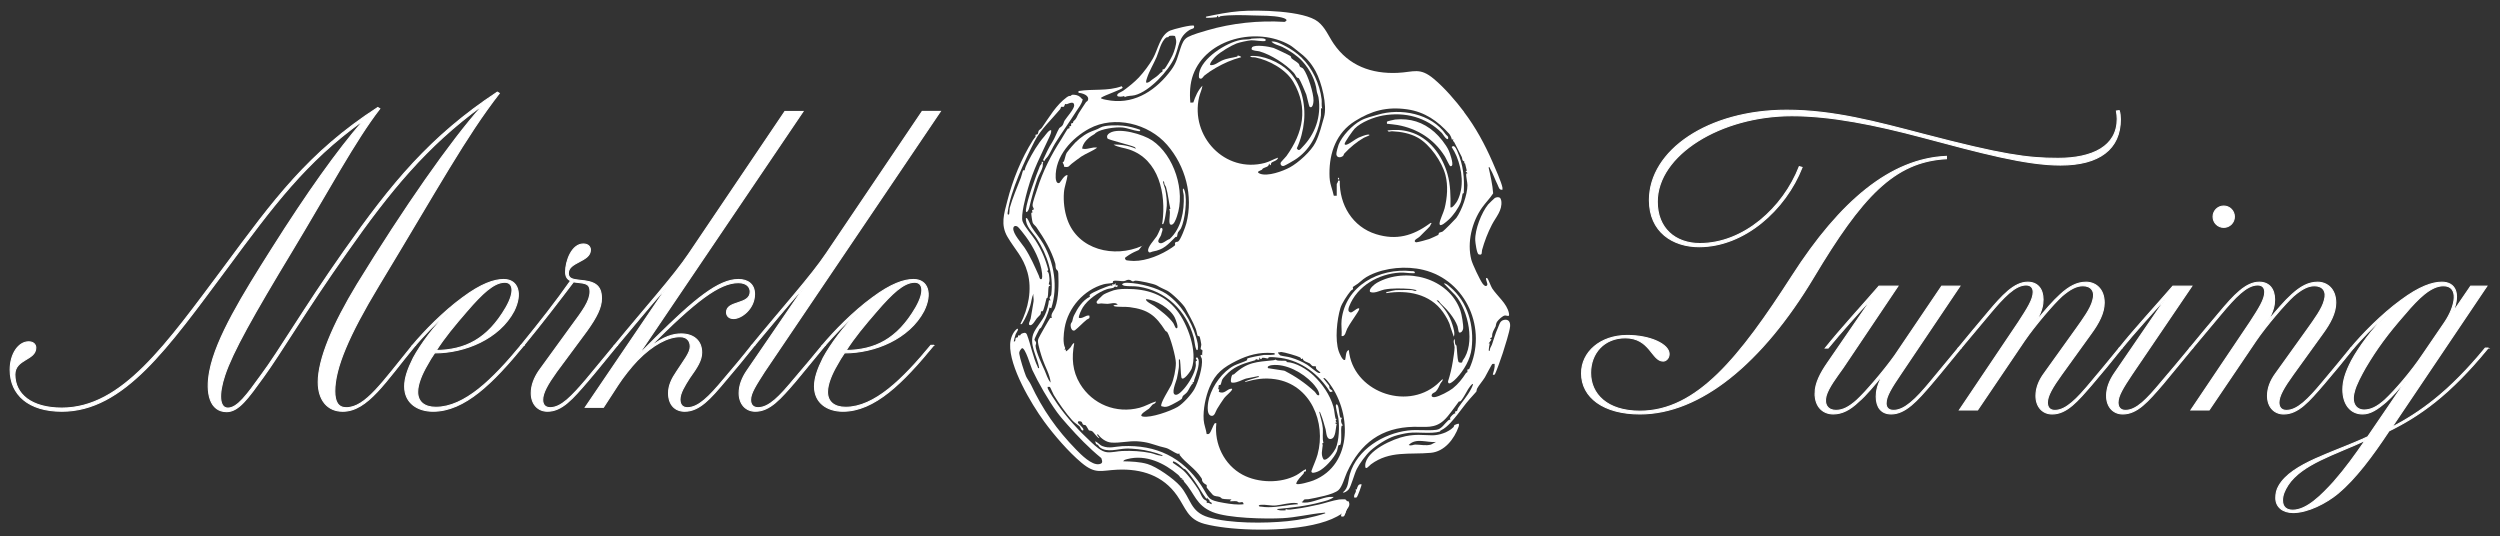 <?xml version="1.0" encoding="UTF-8"?>
<svg id="Ebene_1" xmlns="http://www.w3.org/2000/svg" version="1.1" viewBox="0 0 322.461 69.196">
  <rect x="0" y="0" width="322.461" height="69.196" fill="#333333" stroke="none"/>
  <!-- Generator: Adobe Illustrator 29.1.0, SVG Export Plug-In . SVG Version: 2.1.0 Build 142)  -->
  <defs>
    <style>
      .st0 {
        stroke: #fff;
        stroke-miterlimit: 10;
        stroke-width: .14px;
      }

      .st0, .st1 {
        fill: #fff;
      }
    </style>
  </defs>
  <g>
    <path class="st0" d="M27.056,47.853c.814-4.274,4.325-9.922,7.988-15.722,4.63-7.327,8.446-12.669,11.702-16.434l-.051-.051c-7.276,5.241-11.397,10.787-17.452,18.978-7.581,10.176-13.28,18.419-21.268,18.419-4.274,0-6.665-2.137-6.665-5.343,0-2.035,1.069-3.612,2.391-3.612.611,0,.916.356.916.763,0,1.628-2.697,1.425-2.697,3.46,0,2.544,2.137,4.325,6.055,4.325,7.785,0,13.432-8.141,20.962-18.215,6.36-8.599,10.837-14.755,19.792-20.555l.254.153c-3.155,4.07-6.665,10.634-11.295,18.317-5.037,8.344-7.683,13.025-8.7,16.078-.814,2.442-.712,4.223.407,4.223,1.221,0,2.442-1.679,4.274-4.223,2.391-3.205,5.495-8.599,10.685-15.976,6.157-8.751,11.092-14.806,19.792-20.555l.254.153c-4.376,5.648-7.785,11.957-15.569,24.829-3.867,6.411-5.648,10.634-5.648,13.585,0,1.425.458,2.137,1.476,2.137,2.493,0,4.681-3.307,8.548-8.039h.356c-3.867,4.681-6.157,8.497-9.362,8.497-1.933,0-3.155-1.425-3.155-3.765,0-2.951,1.883-7.428,5.037-12.618,6.055-9.871,12.059-18.469,16.027-22.896l-.051-.051c-7.021,5.139-11.702,10.787-17.401,18.927-5.241,7.428-8.395,12.822-10.685,15.976-1.984,2.747-3.205,4.478-4.732,4.478-2.137,0-2.748-2.34-2.188-5.241Z"/>
    <path class="st0" d="M67.558,44.546c-3.969,4.834-7.632,8.497-11.702,8.497-1.933,0-3.663-1.018-3.663-3.205,0-1.069.407-2.239,1.119-3.663.967-1.781,2.697-4.121,4.477-5.851h-.051c-1.73,1.526-3.155,3.053-4.172,4.223h-.356c1.526-1.832,4.019-4.376,6.462-6.156,2.391-1.781,4.07-2.341,5.292-2.341,1.883,0,2.442,1.832,1.323,4.071-1.883,3.562-6.309,5.393-10.176,5.393h-.051c-.356.509-.661,1.018-.967,1.577-.661,1.119-1.221,2.442-1.221,3.46,0,1.272.865,1.984,2.341,1.984,3.714,0,7.378-3.612,10.99-7.988h.356ZM56.262,45.208c3.714-.051,6.614-1.425,9.006-5.546,1.221-2.137.865-3.256-.153-3.256-1.425,0-2.951,1.476-4.885,3.714-1.628,1.883-2.9,3.409-3.969,5.088Z"/>
    <path class="st0" d="M79.616,44.546c-1.221,1.476-2.595,3.205-3.816,4.63-1.933,2.239-3.307,3.867-5.19,3.867-1.221,0-2.086-.916-2.086-2.341,0-.967.356-1.933,1.018-2.9l4.172-5.749c1.425-1.933,2.391-3.205,2.391-4.427,0-.814-.305-1.068-1.323-1.17-.305-.051-.611-.051-.814-.102-1.73,2.29-4.07,5.343-6.411,8.192h-.356c2.442-3.002,4.528-5.648,6.411-8.344-.407-.153-.661-.509-.661-1.119,0-1.425.814-3.612,2.29-3.612.611,0,.916.356.916.763,0,1.526-2.849,1.526-2.849,3.002,0,.661.458.814,1.476.916,1.883.152,2.798.611,2.798,2.34,0,1.17-.611,2.391-1.883,4.172l-3.918,5.291c-1.17,1.628-1.781,2.747-1.781,3.612,0,.611.305,1.018.967,1.018,1.425,0,2.798-1.475,4.63-3.612l3.663-4.427h.356Z"/>
    <path class="st0" d="M86.231,50.703c0-.967.407-1.832,1.069-2.798.916-1.425,1.73-2.392,1.73-3.205,0-.712-.407-1.272-1.323-1.272-1.526,0-3.511,1.018-5.495,3.053-.865.916-1.832,2.137-2.493,3.155l-1.883,2.9h-2.341l10.43-15.366h-.051c-2.137,2.391-4.325,5.088-6.258,7.377h-.356c3.816-4.681,7.683-8.955,9.616-11.855l12.364-18.317h2.341l-21.166,31.291h.051l2.086-2.086c5.037-4.986,8.141-7.53,10.685-7.53,1.221,0,2.086.611,2.086,1.883,0,1.883-1.679,3.155-2.697,3.155-.611,0-.916-.356-.916-.814,0-1.526,3.053-.916,3.053-2.646,0-.559-.407-1.17-1.526-1.17-2.442,0-5.546,2.34-11.499,8.344h.051c1.832-1.425,3.104-1.73,4.07-1.73,1.526,0,2.646.814,2.646,2.391,0,1.018-.56,1.883-1.577,3.307-.611.967-1.221,1.933-1.221,2.748,0,.712.356,1.068.967,1.068,1.425,0,2.849-1.475,4.63-3.612,1.221-1.425,2.544-3.002,3.663-4.427h.356c-1.17,1.476-2.595,3.205-3.816,4.63-1.883,2.239-3.307,3.867-5.19,3.867-1.221,0-2.086-.814-2.086-2.341Z"/>
    <path class="st0" d="M95.338,50.703c0-.967.356-1.933,1.018-2.9l7.276-10.634h-.051c-2.137,2.391-4.325,5.088-6.258,7.377h-.356c3.816-4.681,7.683-8.955,9.616-11.855l12.364-18.317h2.341l-22.692,33.581c-1.069,1.679-1.781,2.747-1.781,3.612,0,.611.305,1.018.967,1.018,1.425,0,2.798-1.475,4.579-3.612,1.221-1.425,2.544-3.002,3.714-4.427h.356l-3.816,4.63c-1.933,2.239-3.307,3.867-5.19,3.867-1.221,0-2.086-.916-2.086-2.341Z"/>
    <path class="st0" d="M120.421,44.546c-3.969,4.834-7.632,8.497-11.702,8.497-1.933,0-3.663-1.018-3.663-3.205,0-1.069.407-2.239,1.119-3.663.967-1.781,2.697-4.121,4.477-5.851h-.051c-1.73,1.526-3.155,3.053-4.172,4.223h-.356c1.526-1.832,4.019-4.376,6.462-6.156,2.391-1.781,4.07-2.341,5.292-2.341,1.883,0,2.442,1.832,1.323,4.071-1.883,3.562-6.309,5.393-10.176,5.393h-.051c-.356.509-.661,1.018-.967,1.577-.661,1.119-1.221,2.442-1.221,3.46,0,1.272.865,1.984,2.341,1.984,3.714,0,7.378-3.612,10.99-7.988h.356ZM109.126,45.208c3.714-.051,6.614-1.425,9.006-5.546,1.221-2.137.865-3.256-.153-3.256-1.425,0-2.951,1.476-4.885,3.714-1.628,1.883-2.9,3.409-3.969,5.088Z"/>
  </g>
  <path class="st1" d="M173.961,64.698c-.118-.006-.167-.028-.263.057-.135.12-.786,1.746-.686,1.841.117-.012.269.054.353-.053.127-.162.687-1.756.596-1.845Z"/>
  <path class="st1" d="M173.961,64.698c.091.089-.469,1.683-.596,1.845-.085.108-.236.041-.353.053-.1-.096.551-1.721.686-1.841.096-.085.144-.063.263-.057Z"/>
  <path class="st1" d="M188.836,14.45c1.508,1.993,2.668,4.141,3.672,6.432.304.693,1.185,2.689,1.284,3.32.014.089.007.179.005.267-.439.085-.488-.358-.631-.639-.331-.649-.58-1.432-.969-2.094-.059-.101.014-.197-.194-.154.249,1.111.508,2.22.591,3.359-.411.645-.984,1.206-1.435,1.843-1.306,1.848-1.956,4.497-1.378,6.732.147.568,1.11,2.607,1.456,3.069.117.156.393.47.576.213.141-.198-.213-.673-.122-.94.069-.008.101-.012.157.037.117.103.463,1.067.622,1.308.655.995,1.902,1.949,2.153,3.175.12.585-.195.315-.477.314-.315-.002-.881.561-1.056.818-.129.19-.149.535-.167.571-.254.527-.486.803-.461,1.31.001.013-.086.164-.092.175-.023.038-.215-.024-.133.171l.155.039-.388.549.154-.041c-.071.288-.107.544-.134.837-.015.162.064.174.134.099-.018-.301.192-.532.28-.779.229-.641.441-1.449.758-2.128.196-.42.249-.946.816-1.056.59-.115.811.311.765.846-.061.705-.7,2.65-.94,3.429-.107.346-.926,2.711-1.063,2.798-.04.025-.227.04-.225-.029.125-.447.284-.891.235-1.365-.095.009-.208-.028-.295.019-.096.052-.819,1.48-.967,1.724-.264.434-.788,1.043-.992,1.427-.071.135-.07.367-.103.404-.559.617-1.184,1.298-1.736,2.047-.457.619-1.049,1.376-1.569,1.943-.397.433-.783.783-1.296,1.027-.07.033-.063.126-.121.143-1.14.329-2.79.017-4.029.17-.519.064-1.347.253-1.844.419-.94.314-2.299,1.177-3.075,1.883-.554.504-1.397,1.649-1.754,2.355-.327.646-.713,2.201-1.033,2.617-.119.154-.564.516-.769.402.767-.581.667-1.518.914-2.363.929-3.185,4.327-5.241,7.483-5.625,1.208-.147,2.489.055,3.659-.086.684-.082,1.053-.793,1.524-1.204.098-.086.292-.117.302-.131.009-.012-.079-.13-.036-.225.058-.128.478-.611.667-.553l-.047-.235c.416-.075.277-.265.386-.439.523-.839,1.205-1.524,1.716-2.534.55-1.086-.067-.477-.399.069-.273.448-.527.969-.85,1.407-.233.315-.322.157-.336.175-.581.75-1.301,1.858-1.954,2.453-1.19,1.084-2.369.799-3.863.828-4.205.082-6.894,2.106-8.632,5.873-.293.636-.591,1.825-1.078,2.277-.666.618-2.942,1.004-3.884,1.187-.17.033-.368-.008-.511.035-.169.051-.156.307-.364.299-.015.117.3.107.379.108,1.019.013,2.222-.635,3.171-.732.193-.02.392.009.584-0-.349.364-1.123.522-1.637.663-1.862.51-3.781.717-5.697.897.14.228.897.196,1.131.156.074-.013-.053-.098-.002-.155.361.154.846.035,1.24-.013,1.042-.127,2.069-.352,3.091-.578.741-.164,1.692-.509,2.557-.64.254-.038.509-.013.764-.024.122.016.212.199.303.287.076.074.287-.009.257.397-.048.628-1.048,1.242-1.561,1.522-3.452,1.89-10.456,1.921-14.362,1.455-.845-.101-1.965-.274-2.779-.498-2.164-.596-2.383-2.032-3.514-3.647-1.819-2.598-4.594-3.474-7.686-3.339-2.146.094-2.815.635-4.64-.893-1.665-1.394-3.54-3.564-4.822-5.321-1.688-2.312-4.515-7.091-4.382-9.972.034-.731.326-1.55.895-1.991.332-.055-.14.585-.177.682-.117.31-.186.633-.251.957.281.067.172-.346.249-.452.047-.065.228-.039.281-.115.033-.047-.005-.176.024-.202.047-.041.198.021.284-.03.038-.022.049-.141.102-.168.278-.138.613-.285.759.089.496,1.268.755,2.875,1.386,4.154.055.111-.018.196.19.156-.226-1.55-1.433-3.111-.646-4.661.359-.707,1.057-1.484,1.388-2.205.241-.526.478-1.299.514-1.868l.228-.004c-.331-.423.049-.509.077-.743.309-2.577-.468-5.063-1.884-7.242-.527-.811-1.444-1.548-1.391-2.626.071-.01.099-.009.157.037.127.101.447.898.59,1.127.457.736,1.062,1.392,1.502,2.166,1.407,2.471,1.91,5.527,1.026,8.296l-.233-.079c-.196.909-.625,1.747-1.066,2.555-.052.096-.18.124-.241.232-.1.178-.623,1.216-.629,1.324-.007.136.18.245.208.394.032.168-.074.302-.065.447.045.759.875,2.492,1.185,3.186.22.494.379,1.117.763,1.537-.111-1.059-.693-1.989-1.034-2.983-.177-.516-.647-1.965-.607-2.439.011-.126.05-.197.09-.305.069-.187,1.368-2.463,1.468-2.572.069-.075.154-.052.241-.05-.217-.486.258-.868.425-1.329.471-1.299.456-3.078.403-4.392-.019-.469-.178-.389-.281-.58s-.05-.512-.114-.725c-.506-1.687-1.437-3.239-2.43-4.67-.14-.202-.342-.306-.469-.552-.07-.136-.216-1.153-.191-1.276.012-.059.158-.043.16-.097.002-.076-.114-.18-.045-.269.042-.053.196-.051.207-.12.024-.142-.175-.271-.16-.528.027-.46.44-1.556.6-2.063.751-2.384,1.779-4.371,3.112-6.445.107-.167.77-1.304.832-1.353.106-.084.27.105.221-.327l.217-.01c-.061-.535.131-.316.222-.402.046-.043.013-.182.103-.255.415-.336.383-.568.672-1.036.275-.446.609-.929.913-1.397.05-.076.195-.087.253-.257.215-.627-.753-.919-1.218-.941v-.233c1.871-.304,3.763.048,5.572-.622l.123.191c-.053.226-2.354.971-2.768,1.29-.071.055-.031.074.039.114.188.108.958.23,1.218.264,3.24.422,5.917-1.452,7.753-3.929.754-1.018.842-1.738,1.226-2.847.21-.607.391-1.131.968-1.436.612-.324,1.8-.659,2.495-.862,3.17-.925,6.625-1.287,9.958-1.08.627-.267-.104-.504-.428-.58-1.085-.254-2.527-.217-3.648-.253-1.283-.04-2.921-.1-4.198.098-.085.013-.125.132-.246.135-.062.002-.028-.142-.042-.154-.158-.127-.142.137-.203.153-.125.032-1.101.095-1.239.076-.107-.015-.227-.04-.115-.155,1.422-.298,2.876-.588,4.331-.703,2.304-.181,8.306-.084,10.104,1.364.943.759,1.352,1.86,2.01,2.827,1.927,2.836,4.873,3.919,8.248,3.765,2.109-.096,2.845-.754,4.68.783,1.397,1.17,2.797,2.803,3.897,4.256ZM167.378,6.576c-.339-.254-.667-.566-1.053-.784-4.15-2.349-10.708-.877-12.434,3.855-.407,1.117-.468,2.418-.353,3.587l.381-.009c.253-.771.608-1.588,1.178-2.175-.063.518-.315.973-.431,1.48-1.157,5.034,3.312,9.852,8.484,8.484.587-.155,1.124-.496,1.7-.679-.055.398-.733.5-.865.672-.051.066-.054.247-.072.263-.173.149-.119-.194-.232-.155-.022.439-.458.422-.76.602-.095.057-.101.143-.154.177-.172.111-.868.261-.258.508.986.399,2.956-.32,3.867-.816,1.095-.597,2.727-2.069,3.29-3.186.564-1.119.806-2.264,1.108-3.276.454-1.52-.315-4.534-1.072-5.921-.643-1.178-1.315-1.871-2.324-2.627ZM172.419,25.249v-1.521c0-.035.213-.288.158-.428l.232-.001c-.061,3.11,1.647,5.966,4.681,6.906,2.623.813,4.733.213,6.863-1.331.106-.077.162-.146.316-.113-.111.097-.169.347-.23.417-.386.441-.923.904-1.325,1.343-.175.191-.7.372-.629.618.054.069.092.112.188.115.174.005,1.455-.34,1.683-.427.132-.05,1.105-.483,1.152-.525.069-.06.047-.216.115-.275.059-.051.332-.087.469-.174.173-.11,1.642-1.594,1.75-1.743.715-.993,1.434-3.017,1.437-4.226.001-.323-.208-1.231-.163-1.475.014-.078.182-.016.156-.085l-.233-.235.154-.076-.233-.976-.154.041c.224-.306-.057-.25-.144-.404-.067-.117-.055-.303-.117-.432-.324-.68-.679-1.301-.997-1.952-.049-.101-.24-.016-.069-.297l-.226-.007c.006-.173-.214-.6-.329-.729-1.477-1.648-3.145-2.831-5.424-3.157-2.627-.376-4.617.194-6.733,1.518-2.378,1.488-3.309,4.051-3.287,6.785.005.682.052,1.059.231,1.657.117.389.24.783.326,1.18l.383.008ZM150.522,18.668c-2.385-2.734-6.777-3.827-10.032-2.073-2.22,1.196-4.441,3.562-4.322,6.34.011.252.095.79.467.667.121-.04.667-1.117,1.064-1.006-.096.752-.407,1.456-.467,2.224-.089,1.15.053,2.382.429,3.469,1.372,3.959,6.057,5.022,9.633,3.435l-.412.524c-.351.138-.87.387-1.219.613-.079.051-.541.357-.55.389-.041.137.084.294.209.33.105.031.766.077.92.078,1.665.008,3.576-.809,4.904-1.711.072-.049.387-.273.406-.304.07-.115-.056-.261.025-.353.116-.133.284-.075.379-.134.327-.203.947-1.9,1.06-2.334.924-3.572-.105-7.418-2.493-10.155ZM189.486,47.627c2.401-5.11-.308-11.468-5.909-12.82-2.192-.529-4.847-.299-6.885.684-.681.328-1.029.664-1.547,1.093-.1.083-.642.408-.662.443.129.408-.077.276-.271.509-.415.497-1.139,1.589-1.319,2.192-.453,1.517-.726,4.067-.215,5.588.063.187.528,1.368.833,1.078.1-.353.041-1.144.468-1.248.474,5.285,7.333,7.877,11.35,4.444l.743-.699c.059.265-.17.37-.264.555-.182.357-.335.769-.62,1.058-.131.133-.431.185-.506.392-.105.29.133.354.394.322.558-.07,1.852-.764,2.313-1.13.692-.549,1.23-1.237,1.698-1.97.037-.058.148-.072.165-.102.101-.177-.14-.414.233-.388ZM149.222,36.822c-.369-.224-2.284-.623-2.76-.622-.134,0-.231.108-.346.094-.134-.016-.25-.151-.363-.179-.402-.099-.461.097-.755.139-.397.057-1.093-.144-1.397-.006-.105.047 0.0.212-.095.241-.271.082-.799.079-1.141.174-2.56.712-4.603,3.025-5.047,5.642-.127.75-.255,1.976.074,2.571l-.081.269.196-.075-.04.231c.089.084.55-.423.626-.508.026-.029.345-.665.466-.505-.355,1.845-.241,3.587.748,5.221,1.608,2.656,4.672,3.874,7.68,3.089.741-.194,1.38-.601,2.106-.819-.034.311-.341.32-.442.415-.129.12-.327.415-.451.521-.115.098-1.515.88-.783,1.014,1.035.189,3.527-.694,4.461-1.234.73-.423,1.815-1.647,2.179-2.307.501-.909,1.109-2.913.964-3.906-.02-.136-.37-.544.004-.51l.077.155c-.104-.185.021-.642-.005-.733-.029-.102-.21-.09-.232-.18-.022-.09.091-.432.081-.602-.009-.149-.166-.93-.226-1.014-.058-.081-.204-.001-.244-.097-.091-.222-.14-.623-.252-.905-.368-.934-.881-1.778-1.332-2.647-.274-.526-1.796-1.988-2.347-2.26-.537-.265-.794-.348-1.319-.666ZM136.327,53.149c-1.08-1.476-2.397-3.773-3.182-5.44-.188-.398-.896-2.92-1.335-2.798-.195.215-.379.399-.337.724.074.572.629,2.309.862,2.883.117.288.485.765.634,1.082,1.521,3.234,3.333,5.825,5.824,8.379.646.663,2.02,2.057,2.981,1.89.511-.089.415-.37.278-.783-1.608-1.308-3.015-2.772-4.381-4.318-.45-.509-.929-1.051-1.345-1.619ZM167.828,46.309c-.027-.02-.026-.147-.142-.212-.317-.18-2.052-.677-2.415-.695-.134-.007-.278.075-.42.055-.075.059.269.382.293.389.36.112.92.146,1.346.274.757.229,1.446.509,2.117.926.34.211,1.181.971,1.45,1.046.063.018.234.058.256-.022-.185-.269-.69-.406-.558-.783-.136-.086-.342-.029-.451-.073-.13-.051-.28-.287-.382-.345-.271-.155-.917-.285-.872-.633-.022-.024-.17.11-.221.073ZM160.883,46.253c.116-.113,1.864-.445,2.144-.473.196-.02,1.431.073,1.431-.128-.094-.142-.206-.11-.346-.12-1.683-.125-3.162.275-4.621,1.004-1.692.845-2.712,1.601-3.472,3.394-.516,1.218-.856,2.901-.765,4.226.045.649.307,1.205.39,1.835.138.008.238.023.351-.078.197-.175.501-1.085.657-1.279.072-.089.148-.041.239-.048-.308,2.653,1.012,5.378,3.381,6.645,2.022,1.082,4.916,1.138,6.947.054.432-.23.774-.583,1.219-.77.077.434-.124.251-.212.328-.046.04-.036.185-.097.256-.321.381-.824.818-.939,1.286.168.247,1.885-.281,2.204-.408,5.226-2.064,4.945-9.039,1.851-12.814-.055-.067-.465-.574-.544-.354l.709.891c.094.121.04.288.095.414.042.096.53.3.321.411l-.271.039c-1.406-2.272-3.663-4.013-6.364-4.398-.351-.05-1.157-.138-1.479-.093-.15.021-.104.159-.161.166-.149.018-.439-.119-.698-.089-.175.021-.047.219-.266.163l-.157-.233-.001.311c-.148.058-.338-.067-.434-.066-.038 0-.036.124-.092.14-1.324.38-2.469.684-3.458,1.599-.171.158-.675.676-.775.863-.108.204-.145.545-.233.69-.057.093-.189.025-.223.061-.041.042-.01.387-.095.494l.154.077-.072.278c.711.395,1.067-.362,1.598-.392.098-.005.162.002.117.118-.1.258-.8.806-1.013,1.094-.312.424-.657.993-.924,1.413-.18.283-.298.962-.735.877-.731-.143-.424-1.826-.27-2.346.48-1.624,1.707-3.337,3.202-4.132.365-.194,1.434-.529,1.646-.68.074-.053.022-.192.057-.226ZM135.424,49.917c-.074-.043-.207-.003-.299-.013-.018.11.015.194.059.291.179.396.892,1.46,1.171,1.872,1.155,1.704,2.879,3.567,4.395,4.968.545.504,1.296,1.233,2.056,1.298.644.055,1.314-.139,1.951-.162,1.224-.045,2.45.015,3.649.259.438.089.8.293,1.293.346.086.009.266.091.25-.055-.983-.388-2.102-.665-3.16-.78-.459-.05-1.108-.1-1.563-.082-1.044.042-2.446.56-3.354-.151-.179-.14-.186-.368-.486-.415l-.135-.368c.386.134.544.458.945.616.893.352,1.675.047,2.562.006,4.387-.203,7.752,1.429,10.171,5.049,1.128,1.688.676,1.889,2.952,2.275.812.138,1.716.271,2.522.169-.053-.46-.352-.204-.579-.233-.114-.015-.203-.136-.322-.153-.281-.041-.606.022-.893-.004l.233-.233c-.326-.03-.897-.008-1.193-.095-.1-.029-.187-.172-.322-.225-.298-.116-.62-.029-.898-.272-.057-.05-.742-.855-.765-.91-.051-.124.012-.296-.031-.362-.023-.035-.45-.181-.577-.559-.072-.215.078-.073-.113-.366-.806-1.24-2.021-1.909-2.769-2.914-.051-.069-.03-.206-.047-.225-.007-.009-.132.073-.229.041-.476-.153-1.106-.674-1.576-.77-.956-.196-1.797-.594-2.765-.744-.253-.039-.588-.078-.844-.093-1.171-.068-2.257.246-3.361.164-.699-.052-1.354-.544-1.754-1.096-.245.119.231.409.197.544-.357-.157-.664-.728-.899-.895-.167-.119-.376-.083-.451-.135-.032-.023-.313-.596-.428-.664-.075-.045-.208-.009-.288-.06-.22-.139-.021-.52-.662-.43l-.044.196c.147.139.673.654.703.781.019.08.035.252-.115.193-.221-.1-.257-.444-.386-.55-.327-.27-.619-.421-.942-.774-.78-.852-1.766-2.254-2.363-3.254-.101-.168-.447-.996-.496-1.025ZM152.312,61.666c-.039-.025-.209-.304-.334-.41-1.795-1.53-4.151-2.67-6.57-2.044-.18.047-.449.099-.53.288 1.0.02,2.165.064,3.124.348,1.204.357,3.38,1.889,4.211,2.834,1.435,1.632,1.28,3.337,3.663,4.039,2.779.818,7.288.796,10.184.504,1.643-.166,3.313-.495,4.876-1.015.018-.14-.175-.075-.262-.068-1.709.153-3.493.606-5.234.696-2.209.114-7.065.02-9.043-.794-2.158-.888-2.259-2.347-3.638-3.87-.108-.119-.059-.383-.391-.333l.155-.154c-.067-.004-.156.015-.211-.02ZM152.887,60.541c-.055-.047-.177-.047-.242-.105-.407-.361-.791-.796-1.33-.936l-.04.193c.427.316.965.628,1.358.988.634.581,1.452,1.724,1.952,2.494.208.319.37.873.636,1.159.237.255.514.153.425.552.239-.103.401.082.623.155.083-.288-.146-.223-.238-.347-.048-.065-.014-.162-.045-.199-.083-.098-.268-.133-.263-.312l-.116.155c-.573-.722-.99-1.548-1.527-2.301-.239-.336-.858-1.21-1.192-1.496ZM167.425,65.039c-.029-.142-.153-.145-.27-.158-.727-.082-1.828.241-2.577.316-.637.063-1.257-.13-1.877-.082-.139.011-.252-.022-.346.12.095.157.223.094.35.117,1.115.197,2.633-.071,3.752-.227.316-.044.649-.064.968-.086Z"/>
  <path class="st1" d="M139.528,12.735c.019.025.076.028.108.046l.005.084c-.138.599-.507.997-.804,1.468-.885,1.409-1.873,2.753-2.76,4.184-.309.499-.568,1.127-.887,1.609-.149.224-.387.389-.495.676l-.163-.161c.365-.788.721-1.592,1.199-2.315.317-.482.616-1.349.899-1.793.043-.067.305-.188.433-.386.124-.191.151-.432.258-.601.285-.448,1.242-1.485,1.233-1.957-.012-.589-.64-.261-.933-.158-.084.029-.201-.039-.22-.027-.044.028-.128.33-.183.36-.105.058-.301-.025-.364.027-.014.011-.035.202-.121.306-1.047,1.265-2.529,2.625-3.288,4.125-1.247,2.464-3.1,6.382-3.458,9.103-.021.155-.087.403.147.343.081-.085.068-.712.098-.819.362-1.304.955-2.646,1.442-3.923.111-.29.175-.666.295-.961l.194.008c.039-.316.261-.77.426-1.096.59-1.165,1.282-2.338,2.104-3.276.121-.138.695-.988.902-.777.008.301-.131.604-.256.875-1.082,2.339-2.071,4.18-2.767,6.675-.237.849-.962,3.469-.662,4.212.303.751,1.187,1.704,1.644,2.413.756,1.173,1.317,2.463,1.653,3.818l-.156.185c.278.011.31.86.319,1.132.006.185-.107.446-.091.538.01.056.273.031.158.2-.005.007-.109-.021-.148.06-.109.226-.062,1.103-.164,1.446-.019.065-.129.05-.147.115-.07.257-.341,1.532-.496,1.642-.045.032-.165-.003-.195.028-.044.045-.017.255-.07.361-.073.147-.382.401-.466.512-.188.248-.55.916-.85.91-.398-.008-.009-.618.034-.829.146-.726.271-1.637.382-2.252.042-.235-.066-.699-.021-.976-.229.477-.256,1.035-.409,1.541-.218.723-.602,1.632-1.014,2.26-.07.106-.164.168-.254.098,1.017-2.01,1.535-4.429.915-6.649-.569-2.036-1.617-2.933-2.586-4.592-.914-1.565-.441-2.982-.024-4.613.706-2.756,1.8-5.46,3.309-7.856.105-.167.306-.392.32-.416.045-.078-.016-.23.028-.281.03-.035.187-.006.26-.089.081-.091.068-.311.145-.445.045-.078.31-.243.389-.356.956-1.367,1.845-2.939,3.222-3.947.318-.233.33-.131.559-.195.021-.006-.041-.16.364-.131.443.032.743.17,1.013.514ZM134.002,35.576c.054.121.082.486.302.44.18-.037.119-.59.108-.731-.124-1.548-1.185-3.542-2.096-4.769-.186-.251-.828-1.088-1.019-1.244-.234-.191-.562-.176-.598.162-.073.696,1.066,1.932,1.446,2.501.761,1.139,1.34,2.482,1.857,3.641Z"/>
  <path class="st1" d="M188.179,54.664c.016.138.004.254-.043.385-.564,1.572-1.808,3.195-3.586,3.358-2.726.251-5.308-.307-7.721,1.485-.215.16-.77.911-.737.124.079-1.883,3.652-3.449,5.219-3.757,1.366-.268,2.078-.138,3.393-.111.923.019,2.122-.397,2.773-1.059.073-.075.042-.19.138-.27.061-.051.513-.209.564-.156ZM185.214,57.005c-1.166.116-2.562-.582-3.51.389.314.157.58-.047.831-.05.662-.009,1.38.192,2.042-.002l.638-.336Z"/>
  <path class="st1" d="M154.006,3.326c.102.426-.263.348-.538.516-1.498.915-1.337,2.136-1.964,3.559-.762,1.73-3.241,4.398-5.126,4.877-.432.11-.929.037-1.307.255l-.07-.15c-.167.095-.77.134-.868-.003-.207-.292.549-.537.737-.673.669-.485,1.458-1.11,2.03-1.719.612-.652,1.373-1.665,1.822-2.47.641-1.151.928-3.003,2.198-3.572.383-.172,2.897-.823,3.087-.619ZM151.569,4.67c-.075-.093-.609-.077-.731-.033-.103.037-.107.132-.136.145-.086.041-.205.009-.262.05-.691.491-.931,1.77-1.258,2.527-.371.857-.963,1.842-1.246,2.733-.06.19-.126.36-.095.567.325.056.519-.217.752-.38.407-.283.699-.451,1.079-.873.072-.08.24-.136.259-.17.046-.084-.015-.234.029-.284.022-.026.149.015.227-.06.245-.234.902-1.442,1.065-1.805.2-.444.505-1.355.457-1.836-.019-.196-.095-.391-.14-.582Z"/>
  <path class="st1" d="M193.463,25.506c.079.05.168.298.182.403.156,1.238-.687,2.061-1.215,3.083-.534,1.034-.957,2.136-1.267,3.258-.07.255.085.737-.437.558-.249-.086-.432-1.535-.443-1.821-.05-1.366.798-3.557,1.666-4.622.059-.072.8-.795.856-.825.191-.105.464-.158.658-.034Z"/>
  <path class="st1" d="M134.578,20.881c-.126.205-.045.435-.096.644-.118.487-.491,1.049-.659,1.526-.435,1.239-.771,2.49-1.075,3.762-.115.481-.485.823-.416.213.137-1.22,1.292-4.39,1.802-5.615.081-.194.334-.294.21-.531h.234Z"/>
  <path class="st1" d="M175.617,62.466c.065.062-.521,1.618-.623,1.678-.097.058-.208.039-.313.038-.149-.44.38-.697.158-1.055l.159 0c.092-.339.181-.734.619-.661Z"/>
  <path class="st1" d="M133.135,26.81c.051.026.051.052,0,.078v-.078Z"/>
  <path class="st1" d="M187.087,26.732c.21.202.78-.626.874-.804.923-1.747.642-4.018-.093-5.791-.152-.368-.4-.836-.624-1.169.323-.391.596.248.719.528.805,1.833.934,3.447.84,5.394-.002.049-.136.039-.151.103-.087.377-.111.768-.255,1.136-.276.706-.953,1.675-1.539,2.204-.198.179-1.209,1.137-1.174.474.023-.435.515-1.393.648-1.934.341-1.383.464-2.903.108-4.294-.431-1.687-1.993-3.94-3.551-4.814-.99-.556-2.145-.781-3.345-.836-.185-.009-.466.172-.572-.106,1.003-.114,1.849-.092,2.825.177,2.539.7,4.218,3.018,4.911,5.465.384,1.355.41,2.866.378,4.265Z"/>
  <path class="st1" d="M185.01,17.027c.657.576,1.498,1.606,1.857,2.396.152.335.608,1.646.417,1.927-.051.08-.15.103-.233.074-.09-.031-.557-1.038-.663-1.21-1.407-2.274-3.579-3.634-6.132-4.089-.421-.075-.93-.113-1.361-.161.015-.083-.022-.203-.004-.268.015-.053.92-.264,1.058-.277,1.947-.189,3.599.326,5.061,1.608Z"/>
  <path class="st1" d="M186.489,17.344c.097.142.386.212.286.571-.202.205-.671-.629-.78-.74-2.014-2.054-4.776-2.784-7.646-2.271-1.097.196-2.811.849-3.622,1.691-.206.214-1.338,1.792-1.293,1.983.026.109.134.111.237.085.414-.104,1.112-.707,1.581-.918.242-.109.866-.346,1.108-.375.08-.009.294-.053.272.077-.204.127-.529.214-.716.321-.926.533-1.803,1.26-2.531,2.049-.079.086-.035.238-.232.354-.343.201-.737.148-.785-.278-.022-.199.206-1.009.291-1.23.426-1.116,1.779-2.531,2.83-3.1.765-.414,1.449-.531,2.253-.774,2.84-.86,6.877-.186,8.748,2.557Z"/>
  <path class="st1" d="M172.73,23.142h-.155s0-.234 0-.234c.113.026.179.126.155.234Z"/>
  <path class="st1" d="M167.866,7.41c1.41,1.363,2.368,3.449,2.601,5.396.047.389-.051.808.079,1.209l-.155-.079c.007.169-.014.342-.005.511.019.375-.007.526-.081.925-.389,2.094-1.42,4.049-3.273,5.232-.259.166-1.16.691-1.404.782-.329.122-.53-.184-.429-.425.043-.101.612-.671.731-.83,2.147-2.99,2.856-6.182.901-9.541-.961-1.65-3.138-2.825-4.926-3.188-.215-.044-.542.067-.644-.175,1.623-.143,3.707.758,4.878,1.868,1.684,1.598,2.284,4.268,2.065,6.517-.115,1.175-.435,2.461-.935,3.516.267.488.513.053.734-.172,1.592-1.621,2.458-3.883,2.066-6.376-.043-.27-.203-.605-.224-.797-.153-1.386-.862-2.789-1.871-3.896-.633-.695-1.705-1.4-2.549-1.82-.467-.232-1.096-.317-1.432-.713.586-.046,1.13.251,1.64.505.775.387,1.612.949,2.234,1.55Z"/>
  <path class="st1" d="M166.47,7.246c.066.068.052.212.115.275.177.177.728.474.924.697.093.105.112.322.173.391.081.09.306.102.447.294.567.77,1.313,3.102,1.295,4.071-.005.246-.099,1.083-.51.8-.067-.046-.344-1.357-.419-1.57-.122-.345-.775-1.849-.954-2.091-.061-.083-.206-.052-.276-.132-.123-.141-.237-.422-.386-.586-1.054-1.161-2.978-2.356-4.429-2.771-.22-.063-.956-.063-1.027-.302l.072-.227c.4-.384,2.197-.089,2.732.078.25.078,2.142.971,2.243,1.074Z"/>
  <path class="st1" d="M159.49,5.609c-.733.282-2.021,1.06-2.637,1.617-.18.163-.936.973-.741,1.17.567.073.998-.369,1.485-.583.75-.33,1.262-.319,1.972-.512.067-.018.054-.148.088-.147.076.004.413.105.434.226-.576.154-1.168.352-1.715.588-.983.423-2.173,1.086-3.004,1.755-.198.16-.336.572-.654.377-.118-.073-.077-.478-.055-.616.314-1.981,3.512-3.984,5.346-4.329.399-.075.991-.045,1.277-.115.195-.048-.003-.071.478-.073.302-.001,1.365-.137,1.487.152.068.043-.041.137-.078.162-.162.109-1.446-.113-1.791-.085-.413.033-1.511.266-1.893.413Z"/>
  <path class="st1" d="M182.132,37.421c.089.005.511.225.585.001-.26-.048-.56-.137-.82-.156-1.004-.073-2.368-.113-3.347.083-.405.081-.922.35-1.345.378-.177.011-.325-.004-.485-.082-.229-.365.615-1.018.881-1.167,3.736-2.088,9.287-.643,10.772,3.597.163.464.394,1.832.352,2.293-.023.253-.242.62-.539.508-.063-.043-.137-.649-.187-.787-.406-1.115-1.338-2.167-2.191-2.959-.152-.141-.204-.441-.515-.381.961.897,1.657,1.863,2.049,3.139.134.436.356,1.123.174,1.542l-.457-1.326c-.089-.513-.587-1.352-.953-1.866-1.668-2.345-4.604-2.86-7.288-2.425-.038-.225.049-.129.18-.166.18-.051.894-.224,1.028-.224.689,0,1.425-.036,2.107,0Z"/>
  <path class="st1" d="M187.632,43.74c.039.273-.02.702.233.834.091.604.077,1.519.251,2.081.04.128.379.152.456.094.064-.048.051-.184.103-.252,1.631-2.144.751-6.405-.966-8.412l-1.48-1.523c.29-.043.564.245.781.428,2.335,1.965,3.148,5.005,2.807,7.958-.161,1.393-.988,2.818-1.947,3.826-.164.172-1.125,1.144-1.091.398.263-.822.468-1.659.603-2.508.075-.469.232-1.403.236-1.871.002-.295-.27-.878.016-1.053Z"/>
  <path class="st1" d="M173.043,41.283c.491-4.418,4.858-6.764,9.028-6.311.083.009.365-.041.413.148.043.17-.09.11-.194.116-.538.035-1.125-.112-1.717-.077-2.762.162-5.518,1.708-6.553,4.369-.103.265-.216.67.172.769.242.062.667-.458,1.006-.528.167-.035.123.084.095.174-.045.148-.25.441-.345.592-.403.638-.815,1.17-1.181,1.861-.186.352-.239,1.049-.723.955.053-.66-.072-1.421,0-2.068Z"/>
  <path class="st1" d="M148.594,18.1c2.863,1.922,4.349,6.585,3.207,9.821-.117.333-.408,1.243-.84,1.037-.33-.202.115-1.575-.149-1.959l.147-.066c-.214-.891-.292-1.886-.56-2.798-.04-.135-.143-.223-.195-.351-.038-.094-.021-.226-.061-.33-.035-.093-.145-.133-.119.041.045.303.231.697.292,1.035.116.645.214,1.356.18,2.011-.015.304-.285,2.358-.51,2.375-.159.012-.055-.225-.048-.279.471-3.587-.418-8.052-4.286-9.352-.668-.225-1.407-.27-2.025-.628.958-.041,1.96.136,2.846.509.101-.025-.134-.198-.145-.204-.514-.256-3.4-.93-3.479-1.105-.141-.312.003-.529.288-.704,1.229-.75,4.322.187,5.455.948Z"/>
  <path class="st1" d="M147.061,16.746c.052.211-.115.175-.274.157-.607-.07-1.369-.4-2.036-.461-.834-.076-2.738.177-3.408.692-.16.123-.002.073-.36.277-.627.357-1.304,1.005-1.41,1.751.644.196,1.281-.25,1.95-.117-.629.462-1.419.732-2.076,1.162-.366.239-.829.631-1.218.91-.348.249-.306.537-.993.382.064-.206-.164-.448-.164-.578 0-.042.13-.04.155-.102.115-.282.226-.888.359-1.109.072-.119.532-.665.659-.821.566-.697,1.386-1.39,2.196-1.787.565-.277.966-.332,1.52-.661.537-.32,2.214-.301,2.868-.234.744.077,1.534.278,2.234.536Z"/>
  <path class="st1" d="M152.336,29.433c-.084.178-.293.372-.377.516-.094.16-.114.544-.155.592-.025.029-.152.001-.188.036-.983.954-1.458,1.613-2.935,1.868-.191.033-.437.258-.567-.02-.218-.464.836-1.554,1.088-1.956.177-.282.368-.77.515-1.086.34.002.23.352.149.565-.079.209-.043.173-.102.371-.066.224-.558.749-.282.975.388.318.978-.369,1.38-.456,1.52-1.403,1.903-3.608,1.822-5.632-.012-.304-.18-.593-.08-.894.115.014.182.277.211.373.334,1.117.028,3.676-.478,4.747Z"/>
  <path class="st1" d="M147.413,31.647c.051.026.051.052,0,.078v-.078Z"/>
  <path class="st1" d="M151.791,40.025c1.39,1.76,2.707,5.287,1.919,7.516-.11.31-1.138,1.762-1.331,1.143-.106-.707-.082-1.475-.167-2.175-.014-.116-.062-.239-.156-.115-.02.342.032.705-.009,1.044-.044.367-.166,1.023-.248,1.39-.088.396-.825,2.003-.167,2.093.369.05.893-.554,1.125-.823.618-.718,1.353-1.95,1.483-2.886.027-.193-.042-.451.001-.611.017-.066.17-.043.157-.088-.034-.12-.369-.455.081-.384.011.095.096.182.115.263.15.662-.293,1.938-.549,2.578-.08.201.069.371-.271.312l.155.116c-.373.258-.527.793-.793,1.161-.141.195-.429.378-.537.489-.092.095-.12.348-.172.397-.165.154-.986.615-1.241.732-.283.131-.575.314-.959.305-.142-.003-.284-.076-.426-.087-.239-.285,1.079-2.31,1.27-2.735.333-.737.599-2.031.598-2.841-.001-.768-.713-3.367-1.119-3.991-.036-.056-.182-.079-.247-.18-1.25-1.949-2.206-2.724-4.615-3.033-.52-.067-1.549,0-1.924-.104-.064-.018-.133-.068-.134-.139l.546-.08c-.308-.371-.919-.107-1.31-.1-.269.005-.576-.047-.836-.055-.159-.005-.589.197-.588-.196 0-.108.695-.804.822-.896.23-.166.622-.314.87-.418.745-.315,1.313-.361,2.173-.362,2.599-.003,4.83.666,6.484,2.76ZM151.326,41.659c.097.132.27.651.379.676.45.106-.101-1.217-.182-1.379-.576-1.142-2.401-2.286-3.68-2.366-.22.214.927.791,1.038.872.848.618,1.834,1.365,2.445,2.196Z"/>
  <path class="st1" d="M143.941,36.563l-.078.233.312.001-.082.231c-.427-.165-.335.043-.492.094-.258.083-.561.091-.831.181-1.097.366-2.486,1.36-3.107,2.352-.119.19-.637,1.201-.482,1.355.516.109.825-.381,1.327-.312.087.487-.101.341-.352.545-.526.427-.987.95-1.523,1.369-.425.193-.588-.5-.522-.799.035-.162.157-.243.198-.39.129-.458.071-.418.248-.782.42-.861,1.088-1.925,2.026-2.372-.004-.102-.087-.162-.001-.261.254-.292,2.222-1.095,2.656-1.178.091-.017.154.014.234.045l.001-.235c.377.183.197-.052.468-.077Z"/>
  <path class="st1" d="M150.466,37.918c1.849,1.267,3.186,3.462,3.814,5.587.157.532.331,1.091.193,1.64-.179.033-.124-.013-.174-.1-.171-.301-.221-1.126-.334-1.537-.944-3.431-3.559-5.996-7.118-6.536-.574-.087-1.251-.021-1.77-.102-.141-.022-.263-.077-.355-.19.205-.241.536-.206.821-.198,1.42.04,3.747.631,4.923,1.437Z"/>
  <path class="st1" d="M164.635,46.446c.237.141.996.04,1.255.104.06.015.048.153.098.156,1.168.048,2.57.917,3.424,1.719,1.104,1.037,2.124,2.466,2.58,4.051.135.469.151,1.093.271,1.511.018.063.101.06.154.054-.185.226-.184.24.001.466l-.155.001c-.036.189.023.129.148.188-.14.459-.103,1.738-.673,1.904-.69.201-.649-.852-.759-1.238-.174-.608-.399-1.449-.646-2.007-.042-.095-.039-.231-.176-.252.144.713.411,1.413.466,2.147.046.614-.093,1.274.082,1.867-.279.088-.083.154-.097.315-.056.651-.268,1.206.105,1.822.464.285,1.402-1.065,1.564-1.415.443-.96.505-2.838.351-3.893-.047-.321-.444-1.606-.288-1.778.13-.025.164.029.215.135.181.375.165,1.257.326,1.531.051.088.157.046.239.051-.255.259-.133.728.078.975.027.061-.136.011-.157.089-.147.554.091,1.708-.152,2.398-.034.097-.186.002-.241.099-.085.151-.129.572-.216.784-.333.819-1.571,2.217-2.417,2.576-.183.078-.641.248-.799.142l-.077-.156c.239-.705.611-1.453.805-2.164,1.136-4.154-.906-9.044-5.467-9.716-1.453-.214-2.528-.016-3.919.368.018-.118.266-.173.37-.214.408-.16.843-.245,1.253-.389.126-.044.208.04.171-.176l-1.656.332c-.529.171-1.078.525-1.663.529-.114.001-.216-.001-.258-.132-.057-.169.058-.745.164-.867.052-.061.186-.048.235-.093,1.73-1.594,2.874-1.57,5.086-1.803.342-.036.131-.165.374-.021ZM169.271,49.385c-1.225-1.302-3.394-2.517-5.232-2.284-.221.028-.666.135-.479.388l2.094.325c1.426.703,2.752,1.637,3.922,2.71.184.169.3.587.582.432.067-.473-.563-1.229-.886-1.572Z"/>
  <g>
    <path class="st0" d="M203.994,48.152c0-2.747,2.442-4.885,5.902-4.885,3.002,0,5.393,1.17,5.393,2.392,0,.56-.407.916-.763.916-1.476,0-1.679-3.002-4.885-3.002-2.748,0-4.477,1.984-4.477,4.528,0,2.697,2.086,4.935,6.36,4.935,7.378,0,12.924-7.021,19.64-17.452,6.207-9.667,12.72-15.111,19.894-15.416v.305c-6.767.356-10.939,4.936-17.146,15.315-6.614,11.041-14.602,17.605-22.387,17.605-4.681,0-7.53-2.137-7.53-5.241ZM212.746,25.816c0-6.411,7.581-11.601,17.706-11.601,6.004,0,11.601,1.526,17.655,3.104,10.125,2.646,13.381,3.104,17.35,3.104,4.426,0,7.632-1.526,7.632-5.088,0-.356-.051-.712-.102-1.018l.356-.051c.102.254.153.763.153,1.119,0,3.816-2.697,5.902-7.734,5.902-4.477,0-10.278-1.577-17.91-3.612-5.953-1.577-11.652-2.748-16.739-2.748-9.158,0-17.35,5.037-17.35,11.092,0,3.46,2.341,5.393,5.495,5.393,5.648,0,10.736-4.579,12.822-9.921l.356.102c-2.137,5.444-7.428,10.227-13.28,10.227-3.409,0-6.411-1.933-6.411-6.004Z"/>
    <path class="st0" d="M234.116,50.747c0-1.323.712-2.646,1.628-3.969l5.597-8.141h-.051c-1.628,1.781-3.867,4.274-5.495,6.258h-.356c2.086-2.595,4.63-5.342,6.92-7.988h2.442l-7.072,10.532c-.865,1.221-1.883,2.544-2.188,3.612-.305,1.17.254,1.883,1.272,1.883.916,0,1.73-.458,2.697-1.323,1.119-1.018,3.511-3.816,4.885-5.75l6.055-8.955h2.341l-7.632,11.346c-1.17,1.73-1.883,2.849-1.883,3.765,0,.56.305.916.967.916,1.425,0,2.9-1.475,4.681-3.612l3.663-4.427h.356c-1.221,1.476-2.595,3.205-3.816,4.63-1.832,2.137-3.358,3.867-5.19,3.867-1.323,0-1.933-.916-1.933-2.239,0-.712.153-1.476.763-2.646h-.051c-.916,1.119-2.035,2.493-3.002,3.307-1.069,1.018-2.086,1.577-3.256,1.577-1.221,0-2.341-.814-2.341-2.646Z"/>
    <path class="st0" d="M267.798,42.403c.865-1.221,1.883-2.595,2.137-3.663.356-1.17-.203-1.883-1.272-1.883-.865,0-1.679.458-2.697,1.323-1.119,1.018-3.511,3.816-4.834,5.75l-6.055,8.955h-2.341l7.632-11.346c1.119-1.73,1.883-2.9,1.883-3.867,0-.509-.254-.916-.916-.916-1.425,0-2.9,1.577-4.732,3.765l-3.663,4.376h-.356c1.17-1.425,2.646-3.205,3.816-4.579,1.832-2.188,3.409-3.918,5.139-3.918,1.323,0,1.984.916,1.984,2.239,0,.712-.153,1.476-.814,2.646h.051c.916-1.119,2.086-2.493,3.002-3.307,1.119-1.018,2.137-1.577,3.307-1.577s2.341.814,2.341,2.646c0,1.323-.712,2.646-1.679,3.969l-3.816,5.291c-1.17,1.628-1.832,2.747-1.832,3.612,0,.611.305,1.018.967,1.018,1.425,0,2.849-1.475,4.63-3.612,1.221-1.425,2.493-3.002,3.663-4.427h.356c-1.17,1.476-2.595,3.205-3.816,4.63-1.933,2.239-3.307,3.867-5.19,3.867-1.221,0-2.086-.916-2.086-2.341,0-.967.356-1.933,1.069-2.9l4.121-5.749Z"/>
    <path class="st0" d="M271.716,51.052c0-.967.356-1.933,1.018-2.9l6.513-9.514h-.051c-1.628,1.781-3.867,4.274-5.495,6.258h-.356c2.086-2.595,4.63-5.342,6.92-7.988h2.442l-7.734,11.397c-1.119,1.679-1.781,2.747-1.781,3.612,0,.611.305,1.018.967,1.018,1.425,0,2.798-1.475,4.579-3.612,1.221-1.425,2.544-3.002,3.714-4.427h.356l-3.816,4.63c-1.933,2.239-3.307,3.867-5.19,3.867-1.221,0-2.086-.916-2.086-2.341ZM285.453,27.953c0-.763.611-1.374,1.374-1.374s1.374.611,1.374,1.374-.611,1.374-1.374,1.374-1.374-.611-1.374-1.374Z"/>
    <path class="st0" d="M297.664,42.403c.865-1.221,1.883-2.595,2.137-3.663.356-1.17-.203-1.883-1.272-1.883-.865,0-1.679.458-2.697,1.323-1.119,1.018-3.511,3.816-4.834,5.75l-6.055,8.955h-2.341l7.632-11.346c1.119-1.73,1.883-2.9,1.883-3.867,0-.509-.254-.916-.916-.916-1.425,0-2.9,1.577-4.732,3.765l-3.663,4.376h-.356c1.17-1.425,2.646-3.205,3.816-4.579,1.832-2.188,3.409-3.918,5.139-3.918,1.323,0,1.984.916,1.984,2.239,0,.712-.153,1.476-.814,2.646h.051c.916-1.119,2.086-2.493,3.002-3.307,1.119-1.018,2.137-1.577,3.307-1.577s2.341.814,2.341,2.646c0,1.323-.712,2.646-1.679,3.969l-3.816,5.291c-1.17,1.628-1.832,2.747-1.832,3.612,0,.611.305,1.018.967,1.018,1.425,0,2.849-1.475,4.63-3.612,1.221-1.425,2.493-3.002,3.663-4.427h.356c-1.17,1.476-2.595,3.205-3.816,4.63-1.933,2.239-3.307,3.867-5.19,3.867-1.221,0-2.086-.916-2.086-2.341,0-.967.356-1.933,1.069-2.9l4.121-5.749Z"/>
    <path class="st0" d="M320.916,44.896c-4.935,6.055-8.853,8.751-12.771,10.685-2.188,3.307-4.325,6.157-6.564,8.039-1.526,1.272-3.918,2.493-5.8,2.493-1.323,0-2.239-.713-2.239-1.883,0-.56.102-1.068.407-1.577,1.679-2.9,6.971-4.223,11.448-6.309,1.17-1.679,4.426-6.513,4.885-7.174h-.051c-.814.967-1.679,1.984-2.442,2.646-1.119.967-2.035,1.577-3.053,1.577-1.577,0-2.544-1.272-2.544-3.155,0-1.119.356-2.239,1.119-3.714.967-1.781,2.697-4.121,4.477-5.851h-.051c-1.73,1.526-3.155,3.053-4.172,4.223h-.356c1.526-1.832,4.019-4.376,6.462-6.156,2.391-1.781,4.07-2.341,5.292-2.341,1.73,0,2.391,1.425,1.476,3.714h.051l2.188-3.205h2.086l-12.262,18.215c3.663-1.933,7.378-4.528,12.059-10.227h.356ZM305.042,56.853s0-.051.051-.051c-3.969,1.832-8.192,3.053-9.972,5.75-.458.712-.712,1.323-.712,1.984,0,.865.509,1.272,1.323,1.272,1.832,0,3.765-1.984,5.292-3.663,1.476-1.679,2.798-3.511,4.019-5.291ZM312.47,45.761l2.849-4.172c1.476-2.188,1.883-4.732-.153-4.732-1.628,0-3.256,1.628-4.935,3.612-2.239,2.544-3.663,4.478-5.139,6.971-.509.916-1.221,2.188-1.425,3.104-.407,1.425.203,2.34,1.272,2.34.865,0,1.679-.407,2.646-1.272,1.323-1.221,3.46-3.714,4.885-5.851Z"/>
  </g>
</svg>